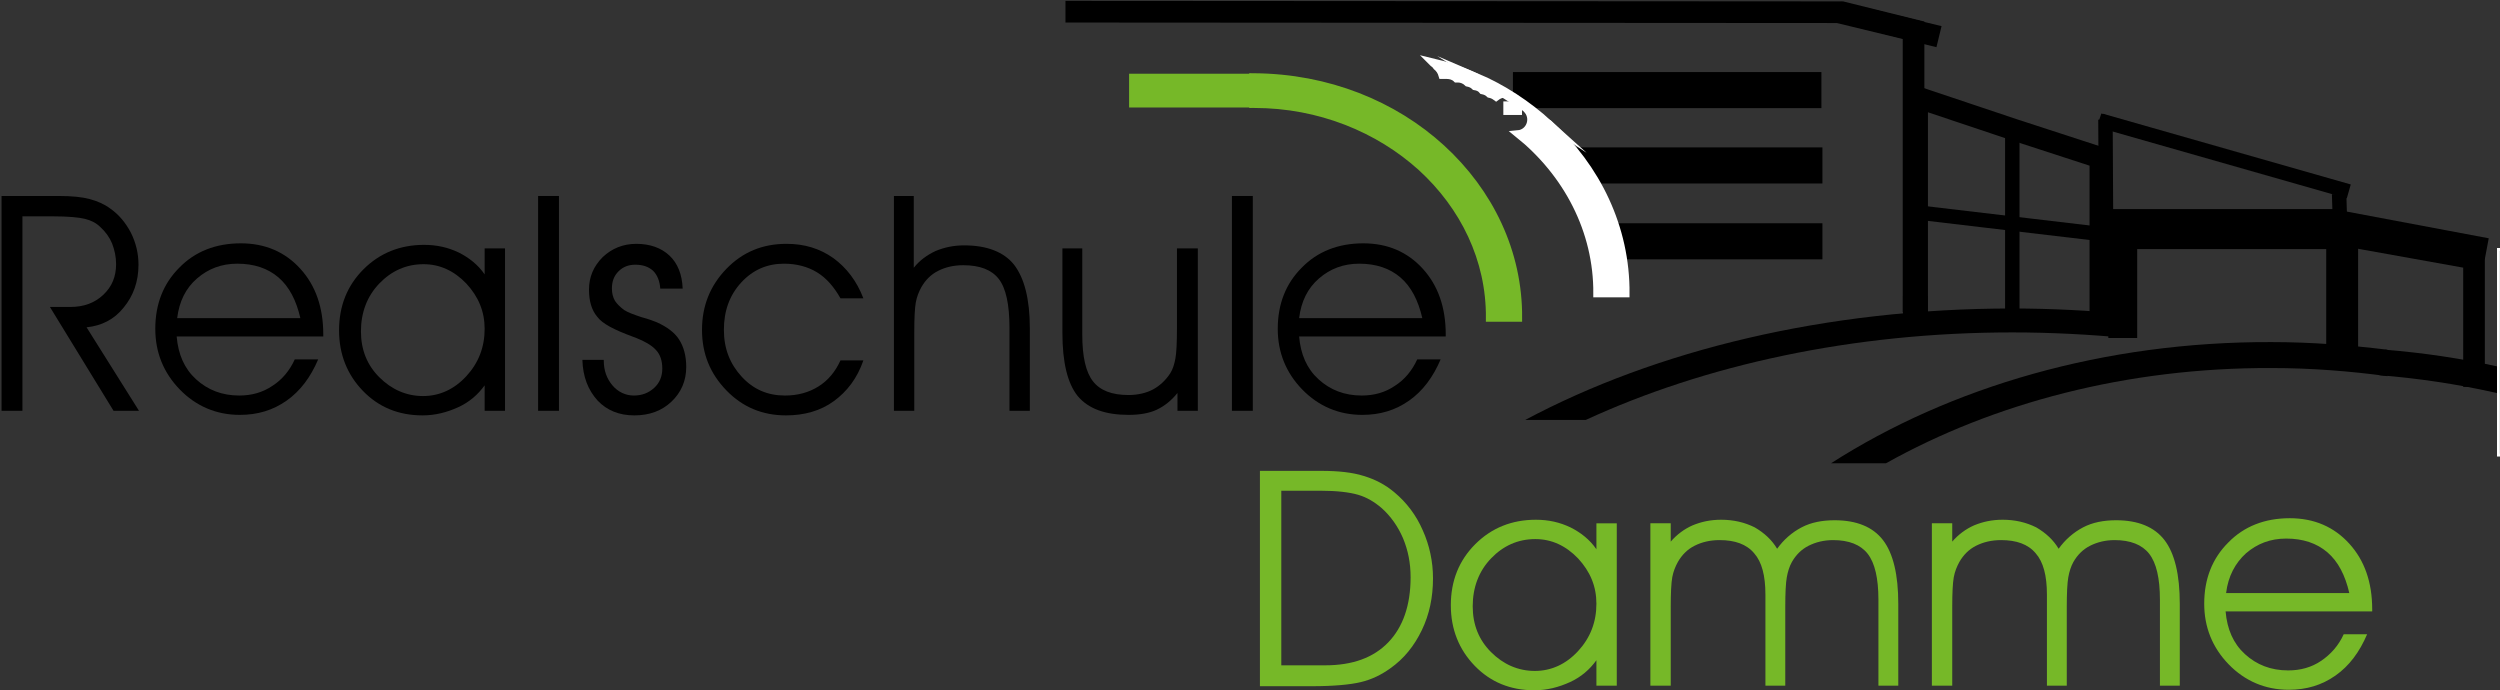 <?xml version="1.0" encoding="utf-8"?>
<svg xmlns="http://www.w3.org/2000/svg" version="1.1" width="699" height="193"><rect width="100%" height="100%" fill="#333333" stroke="none"/><svg xmlns:xlink="http://www.w3.org/1999/xlink" version="1.1" id="Ebene_1" x="0" y="0" viewBox="0 0 490.5 135.6" style="enable-background:new 0 0 490.5 135.6;" xml:space="preserve" width="699" height="193">
<style type="text/css">
	.st0{fill:#76B828;}
	.st1{fill:none;stroke:#76B828;stroke-width:1.417;stroke-miterlimit:22.926;}
	.st2{fill:none;stroke:#000000;stroke-width:4.252;stroke-miterlimit:22.926;}
	.st3{fill:none;stroke:#000000;stroke-width:2.835;stroke-miterlimit:22.926;}
	.st4{fill:none;stroke:#000000;stroke-width:5.669;stroke-miterlimit:22.926;}
	.st5{fill:none;stroke:#76B828;stroke-width:6.633;stroke-miterlimit:22.926;}
	.st6{fill:none;stroke:#000000;stroke-width:7.087;stroke-miterlimit:22.926;}
	.st7{fill:#FFFFFF;}
	.st8{fill:none;stroke:#FFFFFF;stroke-width:1.417;stroke-miterlimit:22.926;}
	.st9{fill-rule:evenodd;clip-rule:evenodd;fill:#FFFFFF;}
	.st10{fill:none;stroke:#FFFFFF;stroke-width:0.567;stroke-miterlimit:22.926;}
	.st11{fill:none;stroke:#000000;stroke-width:0.567;stroke-miterlimit:22.926;}
	.st12{fill-rule:evenodd;clip-rule:evenodd;}
</style>
<g>
	<path class="st0" d="M247.3,92.5h12c3.3,0,6.1,0.3,8.3,1c2.3,0.7,4.2,1.7,6,3.2c2.4,2,4.3,4.5,5.6,7.5c1.3,2.9,2,6.1,2,9.4   c0,3.7-0.7,7.1-2.2,10.2c-1.5,3.1-3.5,5.6-6.2,7.5c-1.8,1.3-3.7,2.2-5.8,2.7c-2.1,0.5-5.3,0.8-9.6,0.8h-10.2V92.5z M251.4,96.5   v34.2h8.6c5.4,0,9.5-1.5,12.4-4.5c2.9-3,4.4-7.3,4.4-12.8c0-2.8-0.5-5.3-1.5-7.7c-1-2.3-2.4-4.3-4.2-5.9c-1.4-1.2-2.9-2.1-4.6-2.6   c-1.7-0.5-4.2-0.8-7.4-0.8H251.4z"/>
	<path class="st0" d="M313.3,129.7c-1.3,1.8-3,3.3-5.2,4.3c-2.2,1-4.5,1.6-7,1.6c-4.7,0-8.6-1.6-11.7-4.8c-3.1-3.2-4.7-7.2-4.7-11.9   c0-4.8,1.6-8.8,4.8-12c3.2-3.2,7.2-4.8,11.9-4.8c2.5,0,4.7,0.5,6.8,1.5c2,1,3.8,2.4,5.1,4.3v-5.1h4v31.9h-4V129.7z M313.3,118.6   c0-3.4-1.2-6.3-3.6-8.9c-2.4-2.5-5.2-3.8-8.4-3.8c-3.4,0-6.3,1.3-8.7,3.8c-2.4,2.5-3.6,5.7-3.6,9.4c0,3.6,1.2,6.6,3.6,9   c2.4,2.4,5.3,3.7,8.6,3.7c3.2,0,6.1-1.3,8.5-3.9C312.1,125.3,313.3,122.2,313.3,118.6z"/>
	<path class="st0" d="M348.8,107.8c1.3-1.8,2.9-3.2,4.8-4.2s4.1-1.4,6.5-1.4c4.3,0,7.5,1.3,9.5,3.9c2,2.6,3,6.8,3,12.5v16.1h-3.9   v-16.9c0-4.2-0.7-7.2-2.1-9s-3.7-2.7-6.8-2.7c-1.8,0-3.4,0.4-4.8,1.1c-1.4,0.7-2.5,1.8-3.3,3.2c-0.5,0.9-0.8,1.9-1,3   s-0.3,3.1-0.3,5.8v15.5h-3.9v-17.9c0-3.7-0.7-6.4-2.2-8.1c-1.5-1.8-3.8-2.6-6.8-2.6c-1.9,0-3.5,0.4-4.9,1.1   c-1.4,0.7-2.5,1.8-3.3,3.2c-0.5,0.9-0.9,1.9-1.1,3s-0.3,3.1-0.3,5.8v15.5h-4v-31.9h4v3.6c1.2-1.4,2.7-2.5,4.3-3.2   c1.7-0.7,3.5-1.1,5.6-1.1c2.4,0,4.6,0.5,6.6,1.5C346.3,104.7,347.8,106.1,348.8,107.8z"/>
	<path class="st0" d="M404.1,107.8c1.3-1.8,2.9-3.2,4.8-4.2s4.1-1.4,6.5-1.4c4.3,0,7.5,1.3,9.5,3.9c2,2.6,3,6.8,3,12.5v16.1h-3.9   v-16.9c0-4.2-0.7-7.2-2.1-9s-3.7-2.7-6.8-2.7c-1.8,0-3.4,0.4-4.8,1.1c-1.4,0.7-2.5,1.8-3.3,3.2c-0.5,0.9-0.8,1.9-1,3   s-0.3,3.1-0.3,5.8v15.5h-3.9v-17.9c0-3.7-0.7-6.4-2.2-8.1c-1.5-1.8-3.8-2.6-6.8-2.6c-1.9,0-3.5,0.4-4.9,1.1   c-1.4,0.7-2.5,1.8-3.3,3.2c-0.5,0.9-0.9,1.9-1.1,3s-0.3,3.1-0.3,5.8v15.5h-4v-31.9h4v3.6c1.2-1.4,2.7-2.5,4.3-3.2   c1.7-0.7,3.5-1.1,5.6-1.1c2.4,0,4.6,0.5,6.6,1.5C401.6,104.7,403.1,106.1,404.1,107.8z"/>
	<path class="st0" d="M465.7,120.1h-28.8c0.3,3.5,1.5,6.3,3.8,8.4c2.3,2.1,5.1,3.2,8.5,3.2c2.4,0,4.6-0.6,6.5-1.9s3.4-3,4.4-5.2h4.6   c-1.5,3.5-3.5,6.2-6.2,8.1c-2.7,1.9-5.7,2.8-9.2,2.8c-4.6,0-8.6-1.7-11.8-5c-3.2-3.3-4.8-7.3-4.8-11.9c0-4.9,1.6-8.9,4.7-12   c3.1-3.2,7.2-4.8,12.1-4.8c4.8,0,8.7,1.7,11.7,5c3,3.3,4.5,7.6,4.5,12.9V120.1z M461.2,116.5c-0.8-3.5-2.2-6.2-4.3-8   c-2.1-1.8-4.8-2.7-8.1-2.7c-3.1,0-5.7,1-7.9,2.9c-2.1,1.9-3.5,4.5-3.9,7.8H461.2z"/>
</g>
<g>
	<path d="M4.1,42.6v38.1H0V38.5h11.3c2.5,0,4.5,0.2,6,0.6c1.5,0.4,2.9,1,4.1,1.9c1.7,1.2,3,2.8,4,4.7c1,2,1.5,4.1,1.5,6.3   c0,3.3-1,6.1-2.9,8.4c-1.9,2.4-4.4,3.6-7.3,3.9L27,80.7H22L9.5,60.3h4c2.7,0,4.8-0.8,6.5-2.4s2.5-3.6,2.5-6c0-1.5-0.3-2.8-0.8-4.1   c-0.5-1.2-1.3-2.3-2.3-3.2c-0.8-0.8-1.8-1.3-3-1.6c-1.2-0.3-3.3-0.5-6.3-0.5H4.1z"/>
</g>
<g>
	<path d="M63.3,66.1H34.4c0.3,3.5,1.5,6.3,3.8,8.4s5.1,3.2,8.5,3.2c2.4,0,4.6-0.6,6.5-1.9c1.9-1.2,3.4-3,4.4-5.2h4.6   c-1.5,3.5-3.5,6.2-6.2,8.1c-2.7,1.9-5.7,2.8-9.2,2.8c-4.6,0-8.6-1.7-11.8-5c-3.2-3.3-4.8-7.3-4.8-11.9c0-4.9,1.6-8.9,4.7-12   c3.1-3.2,7.2-4.8,12.1-4.8c4.8,0,8.7,1.7,11.7,5s4.5,7.6,4.5,12.9V66.1z M58.7,62.5c-0.8-3.5-2.2-6.2-4.3-8   c-2.1-1.8-4.8-2.7-8.1-2.7c-3.1,0-5.7,1-7.9,2.9s-3.5,4.5-3.9,7.8H58.7z"/>
	<path d="M94.9,75.7c-1.3,1.8-3,3.3-5.2,4.3c-2.2,1-4.5,1.6-7,1.6c-4.7,0-8.6-1.6-11.7-4.8c-3.1-3.2-4.7-7.2-4.7-11.9   c0-4.8,1.6-8.8,4.8-12c3.2-3.2,7.2-4.8,11.9-4.8c2.5,0,4.7,0.5,6.8,1.5c2,1,3.8,2.4,5.1,4.3v-5.1h4v31.9h-4V75.7z M94.9,64.6   c0-3.4-1.2-6.3-3.6-8.9c-2.4-2.5-5.2-3.8-8.4-3.8c-3.4,0-6.3,1.3-8.7,3.8c-2.4,2.5-3.6,5.7-3.6,9.4c0,3.6,1.2,6.6,3.6,9   s5.3,3.7,8.6,3.7c3.2,0,6.1-1.3,8.5-3.9C93.7,71.3,94.9,68.2,94.9,64.6z"/>
	<path d="M105.4,80.7V38.5h4.1v42.2H105.4z"/>
	<path d="M114.1,70.7h4.2v0.1c0,2,0.6,3.6,1.7,4.9c1.1,1.3,2.6,2,4.2,2c1.6,0,2.9-0.5,4-1.5c1.1-1,1.6-2.3,1.6-3.8   c0-1.5-0.4-2.8-1.3-3.7c-0.8-0.9-2.4-1.8-4.6-2.6c-3.5-1.3-5.9-2.5-6.9-3.9c-1.1-1.3-1.6-3.1-1.6-5.3c0-2.5,0.9-4.6,2.7-6.4   c1.8-1.7,4-2.6,6.6-2.6c2.7,0,4.9,0.8,6.5,2.3c1.6,1.5,2.5,3.7,2.6,6.5h-4.4c-0.1-1.5-0.6-2.7-1.4-3.5c-0.9-0.8-2-1.2-3.5-1.2   c-1.3,0-2.4,0.4-3.3,1.3s-1.3,2-1.3,3.4c0,0.9,0.2,1.7,0.6,2.4c0.4,0.6,1,1.2,1.8,1.8c0.8,0.5,1.9,0.9,3.4,1.4c1.5,0.4,2.5,0.8,3,1   c2,0.9,3.5,2,4.4,3.4c0.9,1.4,1.4,3.2,1.4,5.4c0,2.7-1,5-2.9,6.8c-1.9,1.8-4.3,2.7-7.3,2.7c-3,0-5.4-1-7.2-2.9   C115.2,76.6,114.2,74,114.1,70.7z"/>
	<path d="M164.8,58.6c-1.3-2.3-2.8-4-4.6-5.1s-4-1.7-6.5-1.7c-3.3,0-6.1,1.2-8.4,3.7c-2.3,2.5-3.4,5.6-3.4,9.3   c0,3.7,1.2,6.7,3.5,9.2c2.3,2.5,5.1,3.7,8.5,3.7c2.5,0,4.7-0.6,6.6-1.8c1.9-1.2,3.3-2.9,4.3-5.1h4.5c-1.2,3.5-3.2,6.1-5.8,8   c-2.6,1.9-5.8,2.8-9.4,2.8c-4.6,0-8.5-1.6-11.7-4.9c-3.2-3.3-4.8-7.2-4.8-11.9c0-4.7,1.6-8.7,4.8-12c3.2-3.3,7.1-4.9,11.8-4.9   c3.5,0,6.5,0.9,9.2,2.8c2.6,1.9,4.6,4.5,5.9,7.9H164.8z"/>
	<path d="M175.2,38.5h4v14.1c1.2-1.5,2.6-2.5,4.3-3.3c1.7-0.7,3.5-1.1,5.6-1.1c4.5,0,7.8,1.3,9.8,3.8c2,2.6,3.1,6.7,3.1,12.5v16.2   h-4V64.4c0-4.6-0.7-7.8-2.1-9.6c-1.4-1.8-3.7-2.7-7-2.7c-1.9,0-3.5,0.4-4.9,1.1c-1.4,0.7-2.5,1.8-3.3,3.2c-0.5,0.9-0.9,1.9-1.1,3   s-0.3,3.1-0.3,5.8v15.5h-4V38.5z"/>
	<path d="M208.3,48.8h4v16.9c0,4.4,0.7,7.4,2.1,9.2c1.4,1.8,3.7,2.7,7,2.7c1.8,0,3.5-0.4,4.8-1.1s2.5-1.8,3.4-3.2   c0.5-0.8,0.8-1.8,1-2.9c0.2-1.1,0.3-3.1,0.3-5.9V48.8h4.1v31.9H231v-3.5c-1.2,1.5-2.6,2.6-4.1,3.3c-1.5,0.7-3.4,1-5.5,1   c-4.6,0-7.9-1.2-10-3.7c-2-2.5-3-6.6-3-12.4V48.8z"/>
	<path d="M241.7,80.7V38.5h4.1v42.2H241.7z"/>
	<path d="M283.7,66.1h-28.8c0.3,3.5,1.5,6.3,3.8,8.4s5.1,3.2,8.5,3.2c2.4,0,4.6-0.6,6.5-1.9c1.9-1.2,3.4-3,4.4-5.2h4.6   c-1.5,3.5-3.5,6.2-6.2,8.1c-2.7,1.9-5.7,2.8-9.2,2.8c-4.6,0-8.6-1.7-11.8-5c-3.2-3.3-4.8-7.3-4.8-11.9c0-4.9,1.6-8.9,4.7-12   c3.1-3.2,7.2-4.8,12.1-4.8c4.8,0,8.7,1.7,11.7,5c3,3.3,4.5,7.6,4.5,12.9V66.1z M279.1,62.5c-0.8-3.5-2.2-6.2-4.3-8   c-2.1-1.8-4.8-2.7-8.1-2.7c-3.1,0-5.7,1-7.9,2.9s-3.5,4.5-3.9,7.8H279.1z"/>
</g>
<path class="st0" d="M245.8,15.1h0.3c14.4,0.1,27.4,5.4,36.8,14c9.4,8.6,15.2,20.4,15.1,33.4l-5.7,0c0.1-11.6-5.1-22-13.4-29.6  c-8.4-7.6-20-12.4-32.8-12.4h-0.3V15.1z"/>
<path class="st1" d="M245.8,15.1h0.3c14.4,0.1,27.4,5.4,36.8,14c9.4,8.6,15.2,20.4,15.1,33.4l-5.7,0c0.1-11.6-5.1-22-13.4-29.6  c-8.4-7.6-20-12.4-32.8-12.4h-0.3V15.1z"/>
<path d="M395,60.6c7.7,0,15.2,0.4,22.5,1.1v4.7c-7.3-0.7-14.9-1.1-22.5-1.1c-31.4,0-60.4,6.4-83.8,17.2h-11.9  C325,68.8,358.4,60.6,395,60.6"/>
<path d="M445.9,67.2c7.8,0,15.4,0.6,22.8,1.5v5.2c-7.4-1-15-1.6-22.8-1.6c-28.4-0.1-54.6,6.9-75.7,18.7l-10.8,0  C382.8,76,413,67.1,445.9,67.2"/>
<polyline class="st2" points="376.3,61.3 376.3,42.2 376.3,19.1 395.4,25.5 412.3,31 412.3,65.2 "/>
<line class="st3" x1="395" y1="25" x2="395" y2="60.7"/>
<line class="st3" x1="375.3" y1="41.6" x2="413.4" y2="46.1"/>
<polyline class="st4" points="416.1,65.6 416.1,46 459.5,46 459.5,69.3 "/>
<polyline class="st4" points="416.7,66.4 416.7,46.1 460.1,46.1 460.1,70.2 "/>
<path d="M490.8,72.1c-7.6-1.7-15.1-2.8-22.6-3.4l-1.1,5c7.4,0.6,15,1.7,22.6,3.4c3.4,0.7,6.8,1.6,10,2.5  C499.7,72.3,498.8,73.9,490.8,72.1"/>
<polyline class="st2" points="485.7,76 485.7,50.8 462.3,46.6 "/>
<line class="st2" x1="457.9" y1="43.2" x2="488.2" y2="48.9"/>
<line class="st2" x1="413.8" y1="43.2" x2="460.5" y2="43.2"/>
<line class="st3" x1="412.4" y1="23.7" x2="461.1" y2="37.6"/>
<line class="st2" x1="360.8" y1="2.4" x2="380.6" y2="7.2"/>
<line class="st3" x1="413.5" y1="59.9" x2="413.3" y2="23.5"/>
<line class="st3" x1="459.4" y1="44.6" x2="459.2" y2="38.1"/>
<polyline class="st2" points="375.6,61.3 375.6,5.9 361.5,2.4 209,2.3 "/>
<line class="st5" x1="245.5" y1="17.8" x2="221.5" y2="17.8"/>
<line class="st6" x1="296.9" y1="17.7" x2="357.5" y2="17.7"/>
<line class="st6" x1="308.8" y1="32.5" x2="357.7" y2="32.5"/>
<line class="st6" x1="315.2" y1="47.4" x2="357.7" y2="47.4"/>
<path class="st7" d="M289.4,17c-0.4-0.4-0.9-0.6-1.4-0.7c-0.5-0.5-1.2-0.8-1.9-0.8h-0.3c-0.5-0.5-1.2-0.7-1.9-0.7h-0.8H283  c-0.2-0.7-0.6-1.3-1.1-1.7c-0.2-0.3-0.4-0.5-0.7-0.7c-0.1-0.1-0.2-0.2-0.3-0.3c3,0.7,5.9,1.7,8.7,3l5.3,3.4  c-0.5,0.1-0.9,0.3-1.3,0.6c-0.4-0.3-0.8-0.5-1.3-0.6c-0.4-0.4-0.9-0.6-1.4-0.7C290.5,17.3,290,17.1,289.4,17z M304,24.3  c9.4,8.6,15.2,20.4,15.1,33.4l-5.7,0c0.1-12.4-5.9-23.7-15.5-31.4l0,0c2.2-0.2,3.3-2.8,1.9-4.6L304,24.3z"/>
<path class="st8" d="M289.4,17c-0.4-0.4-0.9-0.6-1.4-0.7c-0.5-0.5-1.2-0.8-1.9-0.8h-0.3c-0.5-0.5-1.2-0.7-1.9-0.7h-0.8H283  c-0.2-0.7-0.6-1.3-1.1-1.7c-0.2-0.3-0.4-0.5-0.7-0.7c-0.1-0.1-0.2-0.2-0.3-0.3c3,0.7,5.9,1.7,8.7,3l5.3,3.4  c-0.5,0.1-0.9,0.3-1.3,0.6c-0.4-0.3-0.8-0.5-1.3-0.6c-0.4-0.4-0.9-0.6-1.4-0.7C290.5,17.3,290,17.1,289.4,17z M304,24.3  c9.4,8.6,15.2,20.4,15.1,33.4l-5.7,0c0.1-12.4-5.9-23.7-15.5-31.4l0,0c2.2-0.2,3.3-2.8,1.9-4.6L304,24.3z"/>
<path class="st7" d="M289.6,15c5.4,2.3,10.2,5.5,14.4,9.3l-5-3.3c-0.2-0.3-0.6-0.7-0.9-0.8c-0.2-0.1-0.3-0.2-0.5-0.3  c-0.2-0.1-0.5-0.3-0.8-0.3L289.6,15z"/>
<path class="st8" d="M289.6,15c5.4,2.3,10.2,5.5,14.4,9.3l-5-3.3c-0.2-0.3-0.6-0.7-0.9-0.8c-0.2-0.1-0.3-0.2-0.5-0.3  c-0.2-0.1-0.5-0.3-0.8-0.3L289.6,15z"/>
<rect x="295.3" y="20.2" class="st9" width="3.1" height="2.1"/>
<rect x="295.3" y="20.2" class="st10" width="3.1" height="2.1"/>
<rect x="412.1" y="22.9" transform="matrix(0.315 -0.949 0.949 0.315 260.843 407.376)" class="st11" width="0.9" height="0.3"/>
<rect x="490.5" y="49" class="st10" width="21.9" height="40.4"/>
<rect x="373.8" y="58.4" class="st12" width="4.3" height="4.9"/>
<rect x="373.8" y="58.4" class="st11" width="4.3" height="4.9"/>
</svg></svg>
